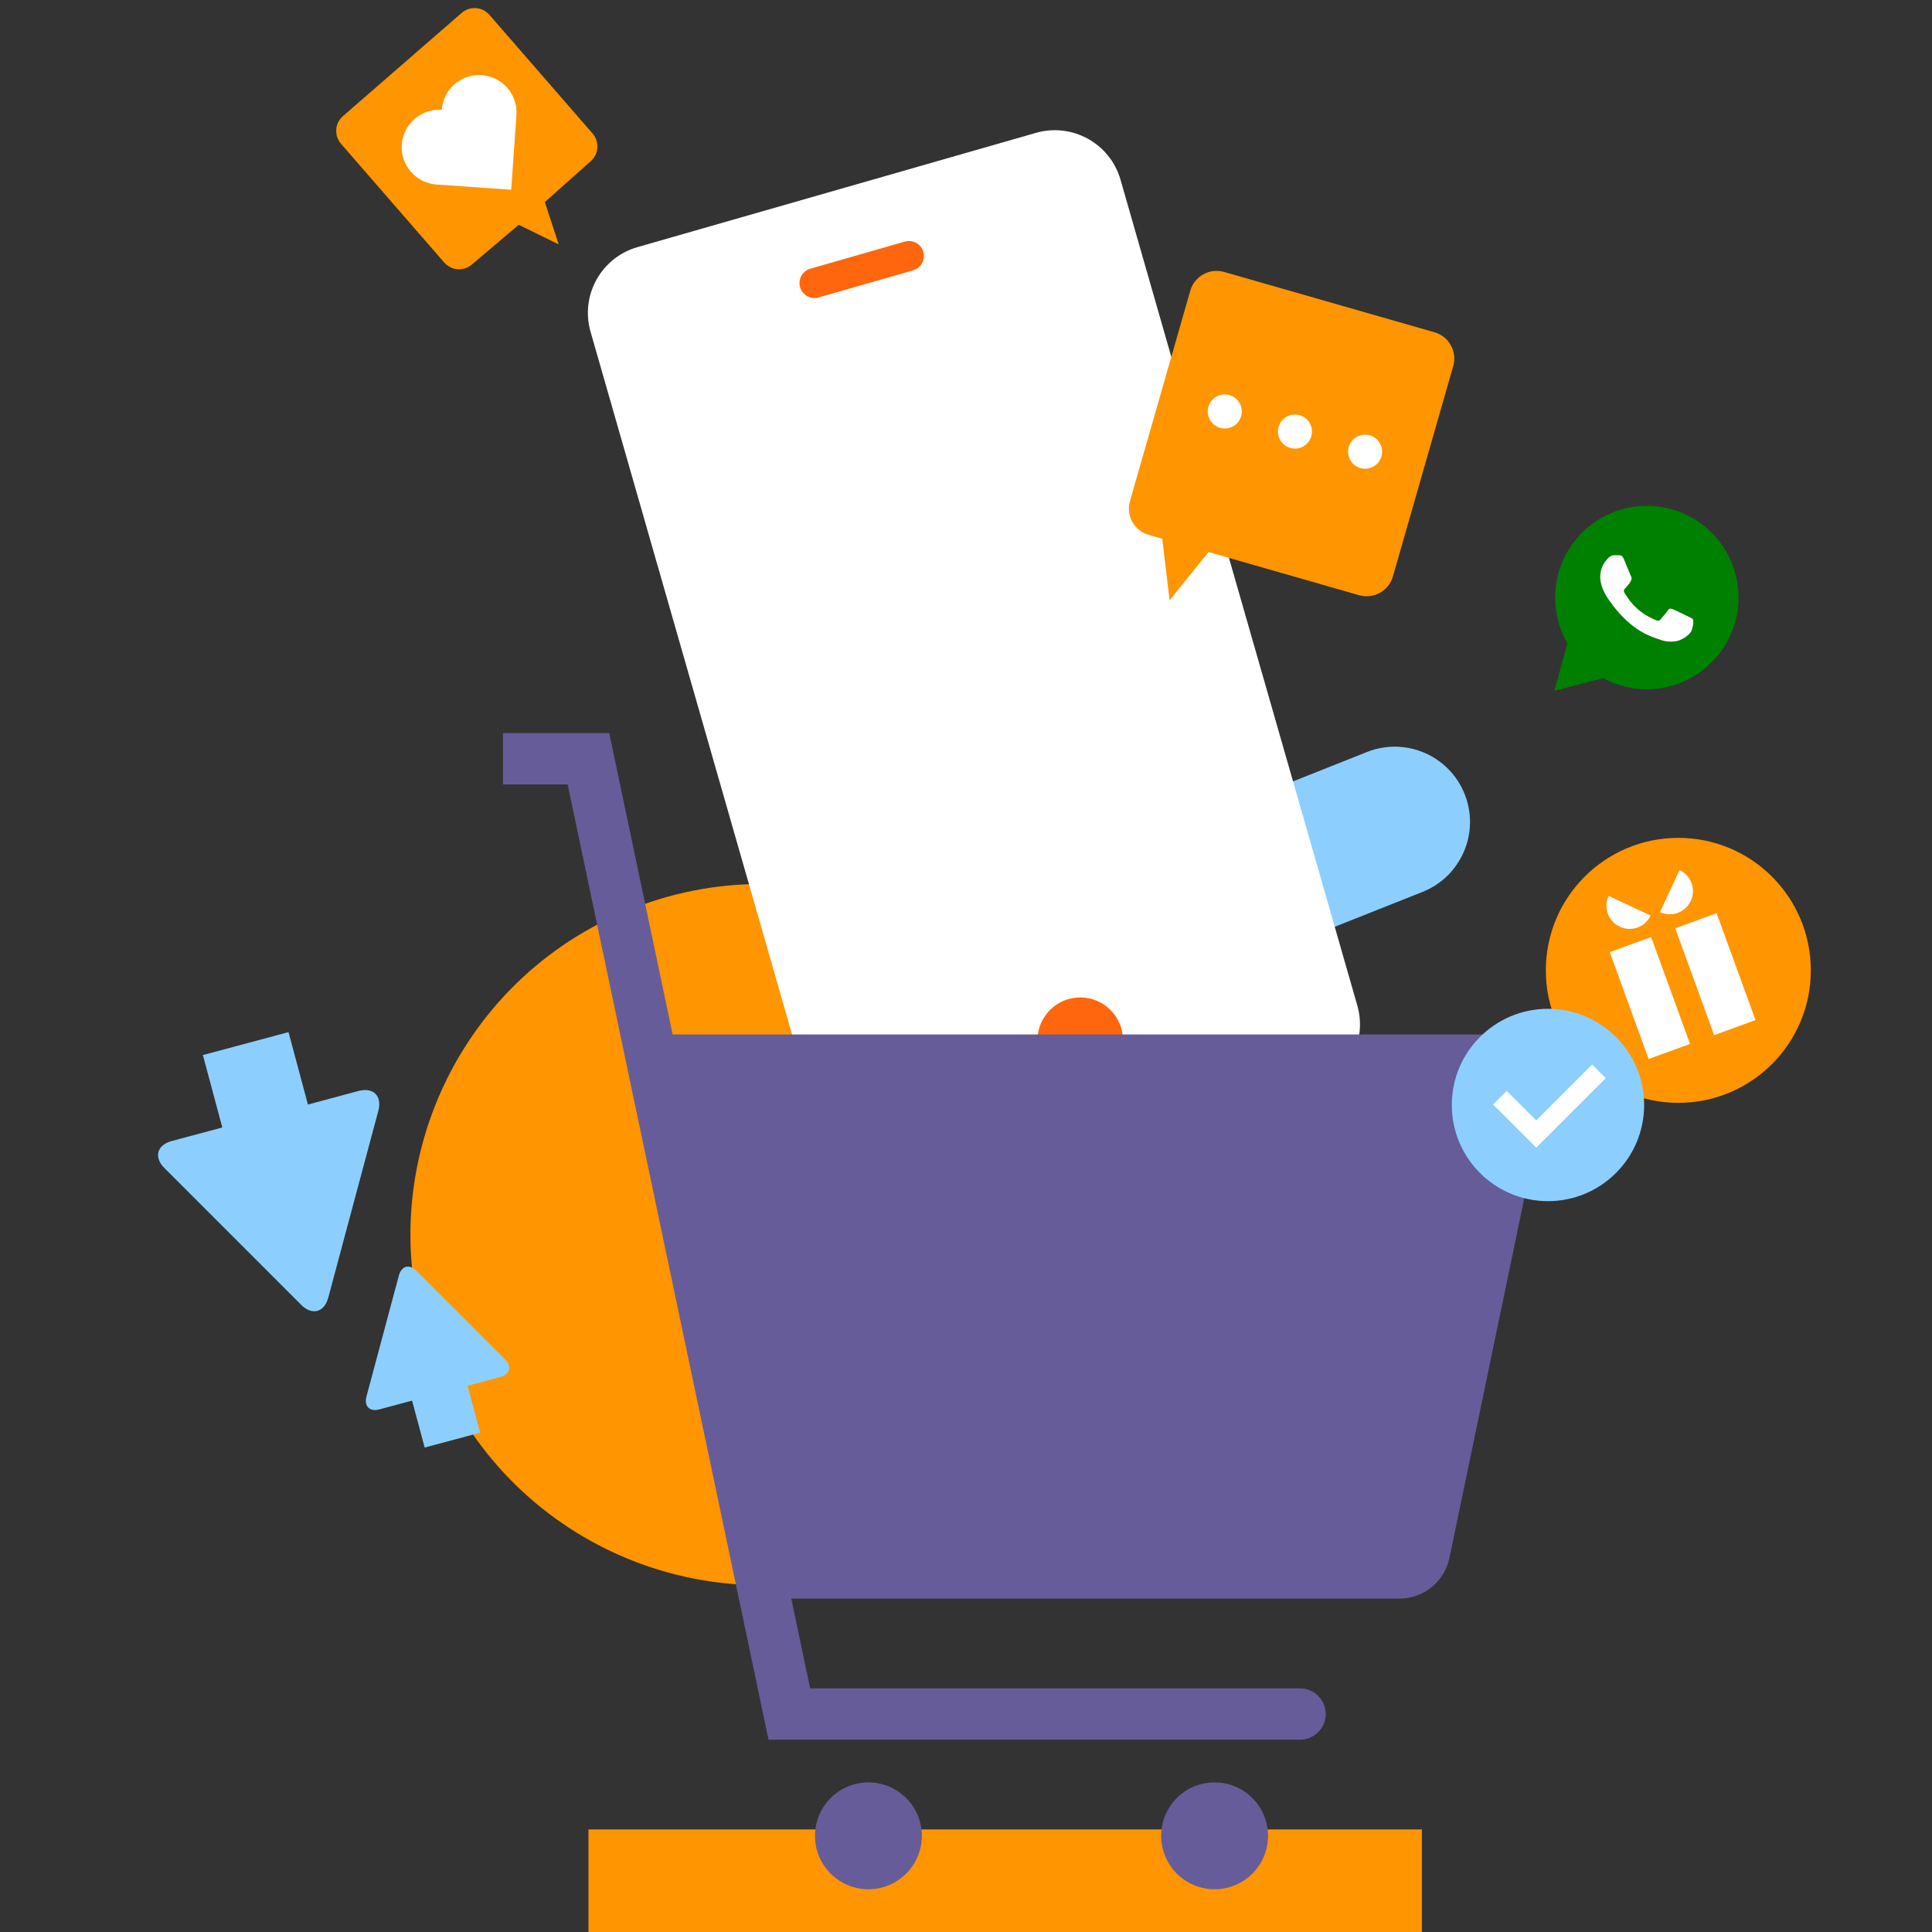<svg width="504" height="504" viewBox="0 0 504 504" fill="none" xmlns="http://www.w3.org/2000/svg">
<rect x="0" y="0" width="504" height="504" fill="#333333" stroke="none"/>
<g clip-path="url(#clip0_3_1003)">
<path d="M370.928 477.241H153.513V504H370.928V477.241Z" fill="#FF9500"/>
<path d="M229.784 407.975C277.232 390.705 301.696 338.241 284.427 290.793C267.157 243.345 214.693 218.881 167.245 236.151C119.798 253.42 95.333 305.884 112.603 353.332C129.873 400.78 182.336 425.244 229.784 407.975Z" fill="#FF9500"/>
<path fill-rule="evenodd" clip-rule="evenodd" d="M320.098 210.685C310.022 214.691 305.101 226.107 309.105 236.184C313.113 246.26 324.528 251.182 334.604 247.175L371.095 232.67C381.172 228.663 386.093 217.247 382.089 207.17C378.081 197.094 366.666 192.173 356.589 196.179L320.098 210.685Z" fill="#8CCFFF"/>
<path fill-rule="evenodd" clip-rule="evenodd" d="M166.286 64.471L270.247 34.66C279.717 31.945 289.596 37.421 292.312 46.891L354.083 262.314C356.799 271.785 351.323 281.664 341.852 284.379L237.892 314.19C228.421 316.905 218.542 311.429 215.827 301.959L154.055 86.536C151.34 77.065 156.816 67.186 166.286 64.471Z" fill="white"/>
<path d="M236.045 63.025L211.394 70.094C209.323 70.688 208.125 72.849 208.719 74.921C209.313 76.992 211.474 78.19 213.545 77.596L238.196 70.528C240.268 69.934 241.465 67.773 240.871 65.701C240.277 63.629 238.116 62.431 236.045 63.025Z" fill="#FF660D"/>
<path d="M284.876 282.069C290.795 280.372 294.218 274.198 292.521 268.278C290.823 262.359 284.649 258.937 278.73 260.634C272.811 262.331 269.388 268.506 271.086 274.425C272.783 280.344 278.957 283.766 284.876 282.069Z" fill="#FF660D"/>
<path fill-rule="evenodd" clip-rule="evenodd" d="M226.542 464.977C234.239 464.977 240.479 471.216 240.479 478.914C240.479 486.611 234.239 492.85 226.542 492.85C218.845 492.85 212.605 486.611 212.605 478.914C212.605 471.216 218.845 464.977 226.542 464.977ZM316.853 464.977C324.55 464.977 330.79 471.216 330.79 478.914C330.79 486.611 324.55 492.85 316.853 492.85C309.156 492.85 302.916 486.611 302.916 478.914C302.916 471.216 309.156 464.977 316.853 464.977ZM158.943 191.257L175.472 269.861H390.074C397.463 269.861 403.454 275.851 403.454 283.24C403.454 284.156 403.36 285.069 403.173 285.965L378.127 406.379C376.836 412.585 371.367 417.034 365.028 417.034H206.421L211.344 440.448H339.152C342.846 440.448 345.842 443.443 345.842 447.138C345.842 450.832 342.846 453.827 339.152 453.827H200.487L148.084 204.637H131.214V191.257H158.943Z" fill="#665C99"/>
<path d="M437.825 287.7C456.914 287.7 472.388 272.226 472.388 253.137C472.388 234.048 456.914 218.573 437.825 218.573C418.736 218.573 403.261 234.048 403.261 253.137C403.261 272.226 418.736 287.7 437.825 287.7Z" fill="#FF9500"/>
<path fill-rule="evenodd" clip-rule="evenodd" d="M430.734 244.448L440.881 272.327L430.081 276.258L419.934 248.378L430.734 244.448ZM447.817 238.23L457.964 266.109L447.164 270.04L437.017 242.161L447.817 238.23ZM419.633 233.716L430.599 238.83C429.184 241.858 425.586 243.168 422.559 241.756C419.528 240.343 418.218 236.744 419.633 233.716ZM438.148 226.977C441.178 228.387 442.488 231.986 441.075 235.017C439.663 238.044 436.064 239.354 433.035 237.944L438.148 226.977Z" fill="white"/>
<path fill-rule="evenodd" clip-rule="evenodd" d="M120.436 3.364C122.574 1.506 125.813 1.732 127.671 3.87L154.589 34.836C156.448 36.974 156.221 40.213 154.084 42.071L142.136 52.714L145.751 63.756L135.32 58.64L123.118 68.989C120.98 70.848 117.741 70.621 115.882 68.484L88.964 37.518C87.106 35.38 87.332 32.141 89.47 30.282L120.436 3.364Z" fill="#FF9500"/>
<path fill-rule="evenodd" clip-rule="evenodd" d="M125.663 19.599C120.283 19.223 115.617 23.279 115.241 28.659C109.862 28.282 105.196 32.338 104.82 37.718C104.444 43.097 108.499 47.763 113.879 48.139L133.36 49.501L134.722 30.021C135.098 24.641 131.042 19.976 125.663 19.599Z" fill="white"/>
<path fill-rule="evenodd" clip-rule="evenodd" d="M319.336 70.944C315.548 69.858 311.597 72.048 310.51 75.837L294.776 130.711C293.689 134.499 295.88 138.45 299.668 139.537L303.19 140.547L305.125 156.595L315.269 144.01L354.542 155.271C358.33 156.358 362.282 154.167 363.368 150.379L379.103 95.505C380.189 91.717 377.999 87.765 374.21 86.679L319.336 70.944Z" fill="#FF9500"/>
<path fill-rule="evenodd" clip-rule="evenodd" d="M320.731 103.066C323.089 103.742 324.454 106.202 323.777 108.561C323.101 110.921 320.64 112.283 318.282 111.607C315.923 110.931 314.558 108.471 315.234 106.111C315.911 103.752 318.372 102.389 320.731 103.066ZM339.037 108.315C341.394 108.991 342.759 111.45 342.083 113.81C341.406 116.17 338.945 117.532 336.587 116.856C334.228 116.179 332.863 113.72 333.539 111.36C334.216 109.001 336.677 107.638 339.037 108.315ZM357.342 113.564C359.699 114.24 361.064 116.699 360.388 119.059C359.711 121.419 357.25 122.781 354.893 122.105C352.533 121.428 351.168 118.969 351.844 116.609C352.521 114.25 354.982 112.887 357.342 113.564Z" fill="white"/>
<path fill-rule="evenodd" clip-rule="evenodd" d="M446.521 138.977C442.007 134.458 436.004 131.968 429.604 131.965C416.426 131.965 405.698 142.69 405.693 155.876C405.69 160.091 406.791 164.205 408.885 167.832L405.49 180.222L418.169 176.897C421.66 178.802 425.594 179.806 429.596 179.809H429.604C429.604 179.809 429.606 179.809 429.604 179.809C442.784 179.809 453.512 169.081 453.518 155.895C453.52 149.506 451.035 143.497 446.521 138.977Z" fill="#008000"/>
<path fill-rule="evenodd" clip-rule="evenodd" d="M436.425 158.941C435.877 158.741 435.478 158.641 435.081 159.238C434.682 159.837 433.538 161.183 433.19 161.582C432.839 161.979 432.491 162.03 431.894 161.731C431.295 161.431 429.372 160.8 427.089 158.765C425.314 157.182 424.113 155.225 423.765 154.626C423.417 154.027 423.727 153.704 424.027 153.407C424.296 153.14 424.626 152.708 424.922 152.36C425.222 152.012 425.322 151.761 425.521 151.362C425.721 150.965 425.619 150.614 425.47 150.315C425.322 150.018 424.126 147.077 423.63 145.879C423.144 144.716 422.651 144.873 422.284 144.854C421.936 144.837 421.536 144.832 421.14 144.832C420.74 144.832 420.093 144.983 419.545 145.579C418.997 146.178 417.454 147.625 417.454 150.566C417.454 153.507 419.596 156.348 419.893 156.747C420.193 157.146 424.108 163.18 430.103 165.767C431.528 166.385 432.639 166.752 433.508 167.027C434.941 167.483 436.241 167.418 437.272 167.265C438.419 167.092 440.807 165.818 441.303 164.423C441.802 163.026 441.802 161.831 441.654 161.582C441.503 161.331 441.106 161.183 440.507 160.883C439.911 160.584 436.972 159.14 436.425 158.941Z" fill="white"/>
<path fill-rule="evenodd" clip-rule="evenodd" d="M428.905 288.257C428.905 302.113 417.673 313.343 403.819 313.343C389.964 313.343 378.733 302.113 378.733 288.257C378.733 274.403 389.964 263.171 403.819 263.171C417.673 263.171 428.905 274.403 428.905 288.257Z" fill="#8CCFFF"/>
<path fill-rule="evenodd" clip-rule="evenodd" d="M415.347 277.703L418.895 281.251L400.763 299.383L389.502 288.125L393.049 284.576L400.762 292.288L415.347 277.703Z" fill="white"/>
<path fill-rule="evenodd" clip-rule="evenodd" d="M85.643 338.484C84.598 342.381 81.411 343.235 78.559 340.383L42.916 304.739C40.062 301.886 40.916 298.699 44.813 297.656L57.991 294.125L52.928 275.232L75.264 269.248L80.328 288.14L93.504 284.609C97.32 283.586 99.638 285.805 98.749 289.558L98.689 289.795L85.643 338.484Z" fill="#8CCFFF"/>
<path fill-rule="evenodd" clip-rule="evenodd" d="M104.054 332.748C104.731 330.222 106.797 329.668 108.646 331.517L131.748 354.62C133.597 356.469 133.044 358.535 130.518 359.211L121.976 361.499L125.258 373.744L110.781 377.623L107.5 365.378L98.959 367.666C96.507 368.324 95.009 366.915 95.546 364.52L95.598 364.306L104.054 332.748Z" fill="#8CCFFF"/>
</g>
<defs>
<clipPath id="clip0_3_1003">
<rect width="504" height="504" fill="white"/>
</clipPath>
</defs>
</svg>
